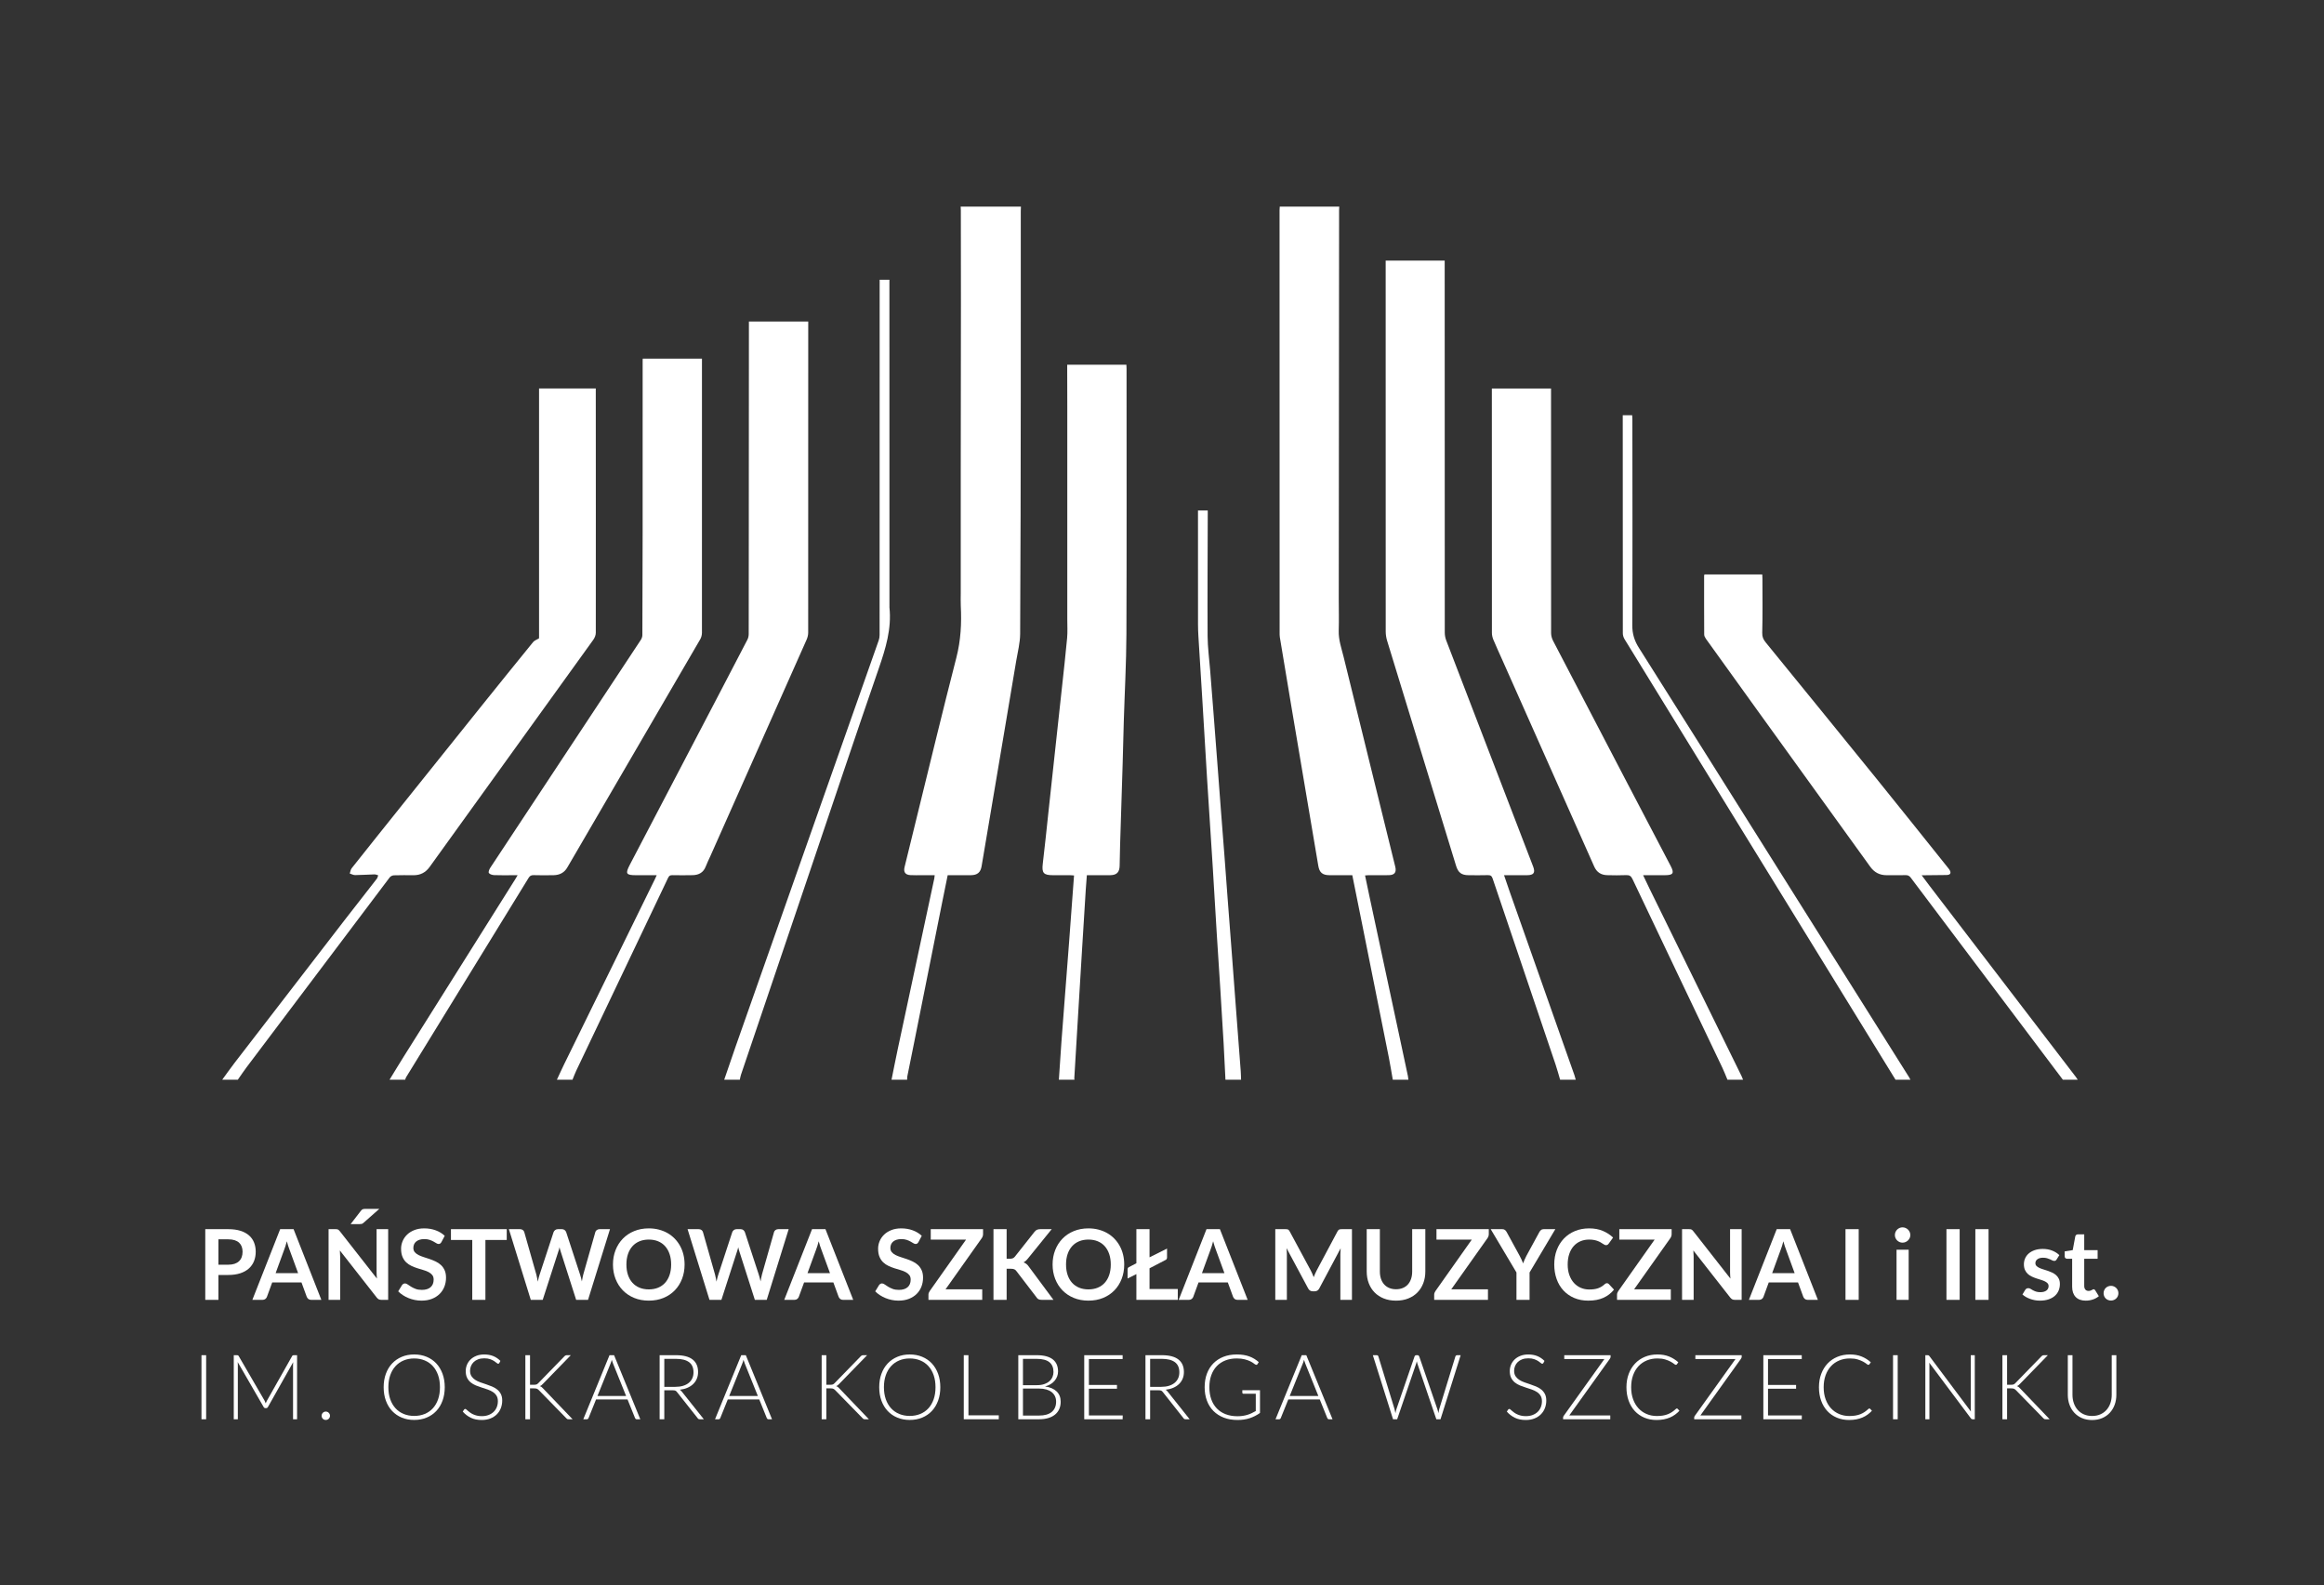 <?xml version="1.0" encoding="UTF-8" standalone="no"?><!DOCTYPE svg PUBLIC "-//W3C//DTD SVG 1.1//EN" "http://www.w3.org/Graphics/SVG/1.1/DTD/svg11.dtd"><svg width="100%" height="100%" viewBox="0 0 2551 1740" version="1.1" xmlns="http://www.w3.org/2000/svg" xmlns:xlink="http://www.w3.org/1999/xlink" xml:space="preserve" xmlns:serif="http://www.serif.com/" style="fill-rule:evenodd;clip-rule:evenodd;stroke-linejoin:round;stroke-miterlimit:2;"><rect x="0" y="0" width="2551" height="1740" fill="#333333" stroke="none"/><rect id="BIALE" x="0.322" y="0" width="2550" height="1740" style="fill:none;"/><g id="Warstwa-1" serif:id="Warstwa 1"><g><path d="M1120.66,226.795c-0.061,1.632 -0.163,3.255 -0.163,4.888c-0.01,67.746 0.051,135.502 -0.02,203.248c-0.102,86.92 -0.163,173.85 -0.674,260.77c-0.051,9.928 -2.694,19.857 -4.337,29.766c-4.469,26.918 -9.051,53.827 -13.581,80.746c-6.143,36.409 -12.286,72.828 -18.429,109.247c-1.98,11.775 -4.021,23.551 -5.97,35.337c-1.102,6.694 -4.571,9.776 -11.653,9.847c-8.419,0.092 -16.837,0.031 -25.572,0.031c-2.071,10.173 -4.112,20.102 -6.102,30.051c-10.194,50.97 -20.378,101.941 -30.572,152.911c-2.531,12.643 -5.133,25.276 -7.653,37.919c-0.235,1.173 -0.123,2.418 -0.174,3.622l-17.143,0c2.296,-11.296 4.48,-22.612 6.888,-33.878c13.327,-62.368 26.715,-124.736 40.062,-187.095c0.224,-1.02 0.265,-2.071 0.439,-3.53l-13.735,-0c-4.347,-0.011 -8.715,0.153 -13.051,-0.102c-5.541,-0.337 -7.623,-3.398 -6.296,-8.796c4.03,-16.47 8.071,-32.95 12.122,-49.42c14.837,-60.195 29.297,-120.492 44.756,-180.533c4.868,-18.899 5.837,-37.675 4.837,-56.848c-0.235,-4.613 -0.041,-9.245 -0.041,-13.868c0,-44.48 -0.031,-88.95 0,-133.431c0.051,-62.96 0.163,-125.93 0.204,-188.891c0.021,-32.643 -0.061,-65.287 -0.102,-97.92c0,-1.357 -0.102,-2.714 -0.163,-4.071l66.123,-0Z" style="fill:#fff;fill-rule:nonzero;"/><path d="M1528.84,1185.18c-1.439,-8.133 -2.725,-16.297 -4.337,-24.389c-9.653,-48.449 -19.378,-96.889 -29.092,-145.318c-3.623,-18.093 -7.266,-36.175 -11.021,-54.797l-3.969,-0c-7.072,-0 -14.144,0.04 -21.225,-0.021c-7.562,-0.061 -10.888,-2.949 -12.123,-10.245c-9.704,-57.429 -19.429,-114.859 -29.113,-172.299c-4.428,-26.235 -8.786,-52.48 -13.122,-78.736c-0.286,-1.734 -0.225,-3.53 -0.225,-5.296c-0.041,-154.4 -0.061,-308.811 -0.082,-463.222c0,-1.357 0.143,-2.704 0.225,-4.061l65.307,-0c-0.061,1.214 -0.163,2.439 -0.163,3.653c-0.123,142.257 -0.245,284.515 -0.367,426.773c-0,11.704 0.336,23.408 -0.041,35.092c-0.317,10.153 3.102,19.47 5.439,29.021c18.806,76.705 37.735,153.37 56.623,230.055c1.49,6.041 -0.684,9.092 -6.99,9.235c-7.612,0.163 -15.235,0.04 -22.847,0.061c-0.929,-0 -1.868,0.133 -3.327,0.255c1.561,7.469 3.061,14.735 4.613,21.98c10.734,50.154 21.49,100.308 32.235,150.462c3.418,15.929 6.816,31.847 10.204,47.786c0.276,1.317 0.367,2.674 0.541,4.011l-17.143,-0Z" style="fill:#fff;fill-rule:nonzero;"/><path d="M1712.51,1185.18c-1.653,-5.562 -3.132,-11.184 -4.99,-16.674c-23,-68.001 -46.092,-135.972 -69.021,-203.994c-1.021,-3.04 -2.296,-4 -5.378,-3.908c-7.071,0.215 -14.143,0.112 -21.214,0.051c-7.705,-0.051 -11.337,-2.877 -13.603,-10.275c-25.265,-82.4 -50.541,-164.789 -75.736,-247.199c-0.969,-3.193 -1.49,-6.642 -1.5,-9.979c-0.061,-133.727 -0.051,-267.454 -0.051,-401.191l0,-5.959l64.787,-0l0,5.408c0.01,134.278 0,268.546 0.082,402.823c-0,2.888 0.551,5.939 1.581,8.643c31.746,82.736 63.573,165.442 95.39,248.158c2.632,6.837 0.765,9.551 -6.694,9.581c-8.153,0.031 -16.307,0.011 -25.215,0.011c2.143,6.275 4.082,12.112 6.133,17.908c19.255,54.634 38.531,109.267 57.807,163.901c4.429,12.541 8.888,25.082 13.306,37.633c0.582,1.653 0.98,3.368 1.459,5.062l-17.143,-0Z" style="fill:#fff;fill-rule:nonzero;"/><path d="M611.267,1185.18c2.704,-5.766 5.316,-11.582 8.123,-17.297c33.214,-67.766 66.45,-135.512 99.675,-203.268c0.53,-1.072 0.99,-2.174 1.785,-3.929l-22.316,-0c-11.531,-0 -12.388,-1.572 -7.051,-11.755c31.551,-60.246 63.042,-120.513 94.542,-180.779c11.5,-22.021 23.031,-44.031 34.429,-66.103c0.939,-1.817 1.368,-4.113 1.378,-6.184c0.092,-27.613 0.061,-55.236 0.071,-82.848c0.051,-85.155 0.102,-170.309 0.153,-255.474l0,-4.623l65.124,0l-0,4.47c0.01,112.359 0.03,224.728 -0.051,337.097c-0,2.592 -0.725,5.368 -1.786,7.766c-35.072,79.001 -70.215,157.962 -105.359,236.933c-1.765,3.969 -3.765,7.847 -5.306,11.898c-2.521,6.643 -7.602,9.357 -14.215,9.541c-7.479,0.204 -14.969,0.112 -22.449,0.01c-2.276,-0.041 -3.531,0.541 -4.612,2.816c-33.562,70.593 -67.226,141.146 -100.839,211.708c-1.551,3.265 -2.775,6.674 -4.153,10.021l-17.143,-0Z" style="fill:#fff;fill-rule:nonzero;"/><path d="M427.589,1185.18c5.092,-8.317 10.113,-16.695 15.307,-24.96c40.949,-65.175 81.94,-130.339 122.91,-195.503c0.633,-1.021 1.224,-2.062 2.378,-4.031l-5.256,-0c-6.796,-0 -13.602,0.173 -20.398,-0.102c-2.082,-0.082 -4.898,-0.878 -5.908,-2.347c-0.745,-1.082 0.469,-4.102 1.571,-5.755c31.603,-47.96 63.307,-95.859 94.981,-143.768c23.45,-35.45 46.899,-70.899 70.277,-106.39c0.97,-1.479 1.653,-3.479 1.663,-5.234c0.164,-37.95 0.266,-75.9 0.296,-113.849c0.031,-62.43 0,-124.86 0.011,-187.299c-0,-0.654 0.061,-1.317 0.102,-2.286l65.001,-0l-0,4.602c0.02,98.757 0.061,197.524 -0.01,296.28c-0,2.429 -0.705,5.143 -1.919,7.235c-45.439,78.165 -90.981,156.268 -136.512,234.382c-3.072,5.275 -6.235,10.51 -9.235,15.827c-3.337,5.939 -8.582,8.541 -15.123,8.673c-7.347,0.153 -14.694,0.174 -22.031,-0.041c-2.684,-0.071 -4.153,0.858 -5.51,3.072c-33.582,54.736 -67.226,109.441 -100.849,164.135c-11.163,18.164 -22.347,36.307 -33.49,54.481c-0.531,0.857 -0.745,1.908 -1.113,2.878l-17.143,-0Z" style="fill:#fff;fill-rule:nonzero;"/><path d="M1162.3,1185.18c0.918,-13.695 1.775,-27.399 2.775,-41.083c1.184,-16.265 2.49,-32.521 3.735,-48.786c1.561,-20.184 3.133,-40.368 4.663,-60.552c1.194,-15.848 2.347,-31.705 3.521,-47.562c0.643,-8.643 1.286,-17.286 1.959,-26.256c-1.622,-0.112 -2.796,-0.255 -3.969,-0.255c-6.398,-0.031 -12.786,-0.01 -19.184,-0.021c-10.429,0 -12.378,-2.53 -11.154,-12.683c2.276,-18.868 4.174,-37.787 6.215,-56.685c2.316,-21.337 4.612,-42.674 6.929,-64.011c2.571,-23.766 5.173,-47.532 7.745,-71.298c1.989,-18.51 4.122,-37 5.816,-55.531c0.622,-6.878 0.194,-13.847 0.194,-20.776c0.01,-77.675 0.01,-155.35 -0,-233.014c-0,-13.878 -0.061,-27.745 -0.092,-41.623c-0.01,-1.48 0,-2.96 0,-4.725l64.96,0c0.062,1.388 0.184,2.817 0.184,4.255c0,97.124 0.235,194.249 -0.153,291.362c-0.123,31.94 -1.908,63.859 -2.878,95.788c-0.469,15.633 -0.775,31.266 -1.255,46.888c-0.898,29.756 -1.888,59.501 -2.806,89.247c-0.235,7.48 -0.347,14.959 -0.49,22.439c-0.132,7.02 -3.173,10.235 -10.194,10.337c-8.418,0.133 -16.847,0.03 -25.796,0.03c-0.408,5.378 -0.857,10.592 -1.194,15.807c-1.408,22.368 -2.796,44.746 -4.163,67.123c-1.521,24.817 -3.011,49.634 -4.5,74.461c-1.317,21.837 -2.633,43.684 -3.929,65.532c-0.031,0.52 0.133,1.061 0.204,1.592l-17.143,-0Z" style="fill:#fff;fill-rule:nonzero;"/><path d="M1896.19,1185.18c-1.827,-4.327 -3.48,-8.746 -5.5,-12.98c-32.929,-69.104 -65.93,-138.166 -98.747,-207.32c-1.632,-3.429 -3.439,-4.429 -7.01,-4.286c-6.919,0.276 -13.868,0.235 -20.807,0.031c-6.612,-0.204 -11.367,-3.062 -14.234,-9.531c-33.44,-75.42 -67.032,-150.778 -100.584,-226.147c-3.367,-7.561 -6.847,-15.082 -10.041,-22.704c-0.959,-2.306 -1.612,-4.939 -1.622,-7.419c-0.082,-88.012 -0.062,-176.023 -0.062,-264.035l0,-4.337l64.961,0l-0,5.174c-0.01,87.736 -0.031,175.482 0.061,263.219c0.01,2.826 0.816,5.918 2.122,8.428c26.225,50.471 52.563,100.869 78.89,151.268c16.724,31.991 33.459,63.971 50.225,95.93c4.173,7.97 2.837,10.194 -6.337,10.194c-7.725,0.011 -15.459,0.011 -23.898,0.011c2.49,5.214 4.694,9.949 6.99,14.633c33.674,68.593 67.358,137.175 101.032,205.768c0.653,1.327 1.143,2.735 1.704,4.103l-17.143,-0Z" style="fill:#fff;fill-rule:nonzero;"/><path d="M243.913,1185.18c4.551,-6.225 8.979,-12.552 13.684,-18.654c40.123,-52.133 80.266,-104.236 120.451,-156.309c11.796,-15.275 23.765,-30.398 35.582,-45.654c0.806,-1.03 1.031,-2.51 1.52,-3.785c-1.377,-0.357 -2.765,-1.041 -4.132,-1c-7.062,0.183 -14.123,0.714 -21.184,0.775c-1.96,0.021 -3.929,-1.112 -5.898,-1.724c0.663,-1.929 0.867,-4.235 2.061,-5.745c18.235,-23.021 36.592,-45.94 54.95,-68.869c29.296,-36.582 58.582,-73.185 87.93,-109.736c18.714,-23.307 37.49,-46.573 56.368,-69.746c1.378,-1.694 3.847,-2.49 6.47,-4.113l-0,-274.239l62.266,-0l-0,4.622c0.051,87.869 0.122,175.748 0.02,263.627c0,2.582 -1.224,5.531 -2.765,7.674c-59.807,83.124 -119.727,166.176 -179.585,249.259c-4.398,6.113 -10.173,9.164 -17.663,9.133c-7.204,-0.031 -14.419,-0.143 -21.623,0.102c-1.582,0.051 -3.653,1.051 -4.602,2.296c-52.481,69.481 -104.869,139.033 -157.227,208.595c-3.307,4.388 -6.327,8.99 -9.48,13.491l-17.143,-0Z" style="fill:#fff;fill-rule:nonzero;"/><path d="M2264.36,1185.18c-30.399,-40.358 -60.787,-80.726 -91.186,-121.084c-25.255,-33.521 -50.531,-67.022 -75.705,-100.604c-1.572,-2.092 -3.133,-2.949 -5.725,-2.878c-6.939,0.174 -13.877,0.051 -20.816,0.062c-7.603,-0 -13.48,-3.011 -18.001,-9.286c-41.184,-57.175 -82.481,-114.288 -123.716,-171.422c-18.919,-26.204 -37.797,-52.439 -56.623,-78.705c-0.98,-1.357 -1.919,-3.143 -1.929,-4.735c-0.133,-21.49 -0.092,-42.98 -0.082,-64.47c0,-0.398 0.164,-0.796 0.317,-1.5l63.49,-0c0.062,1.296 0.194,2.724 0.194,4.143c0.011,20 0.317,40 -0.214,59.991c-0.122,4.551 1.316,7.398 3.868,10.53c40.592,49.848 81.205,99.665 121.655,149.625c26.255,32.44 52.245,65.083 78.348,97.645c0.51,0.633 1.061,1.245 1.5,1.928c2.408,3.786 1.357,5.96 -3.102,6.052c-7.613,0.173 -15.225,0.173 -22.847,0.244c-1.154,0.011 -2.317,0 -4.45,0c3.113,4.164 5.633,7.613 8.235,11.001c53.685,70.144 107.38,140.288 161.064,210.432c0.735,0.969 1.368,2.02 2.051,3.031l-16.326,-0Z" style="fill:#fff;fill-rule:nonzero;"/><path d="M794.944,1185.18c4.234,-12.317 8.387,-24.664 12.704,-36.95c23.051,-65.522 46.123,-131.033 69.215,-196.544c29.225,-82.92 58.481,-165.84 87.675,-248.77c0.664,-1.877 0.98,-3.959 0.98,-5.949c0.051,-128.41 0.051,-256.821 0.061,-385.231l0,-4.653l10.715,-0l-0,3.755c0.01,117.931 0.02,235.871 0.04,353.802c0,0.684 -0.081,1.367 -0.01,2.041c2.5,23.48 -4.153,45.164 -11.724,67.052c-25.46,73.583 -50.134,147.452 -75.114,221.198c-25.388,74.93 -50.776,149.859 -76.144,224.789c-0.592,1.766 -0.847,3.643 -1.255,5.46l-17.143,-0Z" style="fill:#fff;fill-rule:nonzero;"/><path d="M2080.68,1185.18c-29.245,-47.532 -58.491,-95.063 -87.736,-142.595c-42.47,-69.021 -84.941,-138.033 -127.411,-207.044c-27.459,-44.634 -54.929,-89.267 -82.307,-133.951c-1.133,-1.847 -1.888,-4.256 -1.888,-6.409c-0.102,-78.501 -0.082,-157.002 -0.082,-235.504l0,-3.867l10.348,-0c0.071,1.388 0.214,2.816 0.214,4.245c0.051,75.368 0.265,150.747 -0.102,226.116c-0.041,9.47 2.286,17.051 7.275,24.929c46.695,73.746 93.073,147.696 139.544,221.596c52.388,83.317 104.787,166.635 157.166,249.963c0.5,0.806 0.877,1.684 1.306,2.521l-16.327,-0Z" style="fill:#fff;fill-rule:nonzero;"/><path d="M1345.16,1185.18c-0.653,-13.154 -1.235,-26.317 -1.99,-39.471c-1.183,-20.622 -2.469,-41.245 -3.765,-61.858c-1.225,-19.531 -2.572,-39.051 -3.776,-58.582c-1.52,-24.552 -2.887,-49.103 -4.428,-73.655c-2.041,-32.541 -4.235,-65.082 -6.266,-97.634c-1.796,-28.756 -3.439,-57.532 -5.184,-86.297c-1.408,-23.062 -2.887,-46.134 -4.285,-69.206c-0.266,-4.336 -0.419,-8.684 -0.429,-13.031c-0.03,-40.133 -0.03,-80.266 -0.03,-120.4l-0,-4.724l10.724,-0l0,4.52c-0.102,44.491 -0.408,88.981 -0.163,133.462c0.071,12.306 1.775,24.592 2.745,36.888c1.255,15.99 2.541,31.97 3.775,47.96c1.531,19.643 3.031,39.287 4.521,58.94c1.224,16.123 2.418,32.245 3.653,48.368c1.255,16.245 2.551,32.491 3.786,48.746c1.214,15.98 2.357,31.97 3.571,47.96c1.511,20.051 3.072,40.103 4.592,60.154c1.47,19.378 2.919,38.756 4.378,58.144c1.796,23.582 3.602,47.174 5.378,70.766c0.214,2.97 0.224,5.97 0.336,8.95l-17.143,-0Z" style="fill:#fff;fill-rule:nonzero;"/></g><g><path d="M250.545,1388.21c2.647,-0 4.955,-0.331 6.923,-0.993c1.967,-0.662 3.604,-1.61 4.91,-2.844c1.306,-1.234 2.281,-2.737 2.925,-4.508c0.644,-1.771 0.966,-3.748 0.966,-5.93c-0,-2.075 -0.322,-3.954 -0.966,-5.635c-0.644,-1.682 -1.61,-3.113 -2.898,-4.293c-1.288,-1.181 -2.916,-2.084 -4.884,-2.71c-1.968,-0.627 -4.293,-0.94 -6.976,-0.94l-10.787,0l-0,27.853l10.787,-0Zm-0,-39.015c5.187,-0 9.677,0.608 13.47,1.824c3.792,1.217 6.923,2.916 9.391,5.099c2.469,2.182 4.303,4.794 5.501,7.835c1.199,3.041 1.798,6.368 1.798,9.982c-0,3.756 -0.626,7.2 -1.878,10.331c-1.253,3.13 -3.131,5.822 -5.635,8.076c-2.505,2.254 -5.644,4.007 -9.419,5.259c-3.774,1.253 -8.184,1.879 -13.228,1.879l-10.787,-0l-0,27.316l-14.436,-0l-0,-77.601l25.223,-0Z" style="fill:#fff;fill-rule:nonzero;"/><path d="M327.233,1397.49l-9.445,-25.813c-0.465,-1.145 -0.948,-2.505 -1.449,-4.079c-0.501,-1.574 -1.002,-3.273 -1.503,-5.098c-0.465,1.825 -0.948,3.533 -1.449,5.125c-0.5,1.592 -0.983,2.979 -1.449,4.159l-9.391,25.706l24.686,0Zm25.492,29.302l-11.163,-0c-1.252,-0 -2.272,-0.313 -3.059,-0.939c-0.787,-0.627 -1.377,-1.405 -1.771,-2.335l-5.796,-15.831l-32.146,-0l-5.796,15.831c-0.286,0.823 -0.84,1.574 -1.663,2.254c-0.823,0.68 -1.843,1.02 -3.059,1.02l-11.27,-0l30.536,-77.601l14.704,-0l30.483,77.601Z" style="fill:#fff;fill-rule:nonzero;"/><path d="M426.086,1349.19l-0,77.601l-7.406,-0c-1.145,-0 -2.102,-0.188 -2.871,-0.564c-0.769,-0.375 -1.512,-1.01 -2.227,-1.905l-40.518,-51.734c0.215,2.361 0.322,4.544 0.322,6.547l-0,47.656l-12.719,-0l0,-77.601l7.567,-0c0.608,-0 1.136,0.027 1.583,0.08c0.447,0.054 0.841,0.161 1.181,0.322c0.34,0.161 0.671,0.394 0.993,0.698c0.322,0.304 0.679,0.707 1.073,1.207l40.679,51.949c-0.108,-1.252 -0.197,-2.486 -0.269,-3.703c-0.071,-1.216 -0.107,-2.343 -0.107,-3.381l-0,-47.172l12.719,-0Zm-9.714,-22.271l-17.387,15.348c-0.716,0.644 -1.396,1.037 -2.04,1.181c-0.644,0.143 -1.467,0.214 -2.468,0.214l-9.607,0l11.217,-14.543c0.357,-0.501 0.715,-0.904 1.073,-1.208c0.358,-0.304 0.751,-0.527 1.181,-0.67c0.429,-0.144 0.903,-0.233 1.422,-0.269c0.518,-0.036 1.136,-0.053 1.851,-0.053l14.758,-0Z" style="fill:#fff;fill-rule:nonzero;"/><path d="M484.582,1363.31c-0.43,0.751 -0.886,1.297 -1.369,1.637c-0.483,0.34 -1.082,0.51 -1.798,0.51c-0.751,-0 -1.565,-0.278 -2.441,-0.832c-0.877,-0.555 -1.923,-1.172 -3.14,-1.852c-1.216,-0.679 -2.638,-1.297 -4.266,-1.851c-1.628,-0.555 -3.551,-0.832 -5.769,-0.832c-2.004,0 -3.757,0.242 -5.26,0.725c-1.502,0.483 -2.763,1.153 -3.783,2.012c-1.02,0.859 -1.78,1.887 -2.281,3.086c-0.501,1.198 -0.751,2.513 -0.751,3.944c-0,1.825 0.51,3.345 1.529,4.562c1.02,1.216 2.37,2.254 4.052,3.112c1.682,0.859 3.596,1.628 5.742,2.308c2.147,0.68 4.347,1.404 6.601,2.174c2.254,0.769 4.454,1.663 6.601,2.683c2.147,1.019 4.061,2.307 5.742,3.864c1.682,1.556 3.032,3.461 4.052,5.715c1.02,2.254 1.53,4.991 1.53,8.211c-0,3.506 -0.6,6.789 -1.798,9.848c-1.199,3.059 -2.952,5.724 -5.26,7.996c-2.307,2.272 -5.125,4.061 -8.452,5.367c-3.327,1.305 -7.137,1.958 -11.431,1.958c-2.468,0 -4.901,-0.241 -7.298,-0.724c-2.397,-0.483 -4.696,-1.172 -6.896,-2.066c-2.201,-0.895 -4.267,-1.968 -6.199,-3.22c-1.932,-1.252 -3.649,-2.648 -5.152,-4.186l4.24,-6.923c0.358,-0.501 0.823,-0.921 1.395,-1.261c0.573,-0.34 1.181,-0.51 1.825,-0.51c0.894,-0 1.86,0.367 2.898,1.1c1.037,0.734 2.272,1.548 3.703,2.442c1.431,0.894 3.103,1.708 5.018,2.442c1.914,0.733 4.212,1.1 6.896,1.1c4.114,-0 7.298,-0.975 9.552,-2.925c2.254,-1.95 3.381,-4.749 3.381,-8.399c0,-2.039 -0.51,-3.703 -1.529,-4.991c-1.02,-1.288 -2.371,-2.37 -4.052,-3.246c-1.682,-0.877 -3.596,-1.619 -5.742,-2.227c-2.147,-0.609 -4.329,-1.271 -6.548,-1.986c-2.218,-0.716 -4.4,-1.574 -6.547,-2.576c-2.147,-1.002 -4.061,-2.308 -5.742,-3.918c-1.682,-1.61 -3.032,-3.622 -4.052,-6.037c-1.02,-2.415 -1.529,-5.394 -1.529,-8.935c-0,-2.827 0.563,-5.582 1.69,-8.265c1.127,-2.683 2.764,-5.062 4.91,-7.138c2.147,-2.075 4.795,-3.738 7.943,-4.99c3.148,-1.253 6.762,-1.879 10.841,-1.879c4.579,0 8.801,0.716 12.665,2.147c3.864,1.431 7.155,3.434 9.874,6.01l-3.595,6.816Z" style="fill:#fff;fill-rule:nonzero;"/><path d="M556.226,1361.05l-23.399,0l0,65.741l-14.436,-0l0,-65.741l-23.398,0l-0,-11.86l61.233,-0l-0,11.86Z" style="fill:#fff;fill-rule:nonzero;"/><path d="M669.568,1349.19l-24.096,77.601l-13.041,-0l-16.958,-53.022c-0.465,-1.288 -0.895,-2.862 -1.288,-4.723c-0.215,0.895 -0.43,1.735 -0.644,2.523c-0.215,0.787 -0.447,1.52 -0.698,2.2l-17.119,53.022l-13.095,-0l-24.042,-77.601l12.075,-0c1.252,-0 2.298,0.295 3.139,0.885c0.841,0.591 1.404,1.387 1.691,2.388l13.201,46.421c0.287,1.145 0.564,2.389 0.832,3.73c0.269,1.342 0.546,2.746 0.832,4.213c0.286,-1.503 0.599,-2.916 0.939,-4.24c0.34,-1.323 0.707,-2.558 1.1,-3.703l15.242,-46.421c0.286,-0.822 0.849,-1.574 1.69,-2.253c0.841,-0.68 1.869,-1.02 3.086,-1.02l4.239,-0c1.253,-0 2.272,0.304 3.059,0.912c0.787,0.608 1.378,1.395 1.771,2.361l15.188,46.421c0.751,2.219 1.431,4.777 2.039,7.675c0.465,-2.827 0.984,-5.385 1.556,-7.675l13.202,-46.421c0.215,-0.894 0.76,-1.663 1.637,-2.307c0.877,-0.644 1.923,-0.966 3.139,-0.966l11.324,-0Z" style="fill:#fff;fill-rule:nonzero;"/><path d="M751.462,1387.99c0,5.689 -0.939,10.957 -2.817,15.805c-1.879,4.848 -4.535,9.043 -7.97,12.585c-3.434,3.541 -7.567,6.305 -12.397,8.291c-4.83,1.986 -10.196,2.978 -16.099,2.978c-5.868,0 -11.217,-0.992 -16.046,-2.978c-4.83,-1.986 -8.972,-4.75 -12.424,-8.291c-3.453,-3.542 -6.127,-7.737 -8.023,-12.585c-1.896,-4.848 -2.844,-10.116 -2.844,-15.805c-0,-5.688 0.948,-10.956 2.844,-15.804c1.896,-4.848 4.57,-9.043 8.023,-12.585c3.452,-3.542 7.594,-6.306 12.424,-8.291c4.829,-1.986 10.178,-2.979 16.046,-2.979c3.935,0 7.638,0.456 11.108,1.369c3.471,0.912 6.655,2.2 9.553,3.864c2.898,1.663 5.501,3.685 7.808,6.064c2.308,2.379 4.267,5.036 5.877,7.969c1.61,2.934 2.835,6.118 3.676,9.553c0.841,3.434 1.261,7.048 1.261,10.84Zm-14.758,0c-0,-4.257 -0.572,-8.076 -1.717,-11.457c-1.145,-3.381 -2.773,-6.252 -4.884,-8.614c-2.111,-2.361 -4.678,-4.168 -7.701,-5.42c-3.023,-1.252 -6.431,-1.878 -10.223,-1.878c-3.793,-0 -7.201,0.626 -10.224,1.878c-3.023,1.252 -5.599,3.059 -7.728,5.42c-2.128,2.362 -3.765,5.233 -4.91,8.614c-1.145,3.381 -1.717,7.2 -1.717,11.457c-0,4.258 0.572,8.077 1.717,11.458c1.145,3.381 2.782,6.243 4.91,8.586c2.129,2.344 4.705,4.142 7.728,5.394c3.023,1.252 6.431,1.878 10.224,1.878c3.792,0 7.2,-0.626 10.223,-1.878c3.023,-1.252 5.59,-3.05 7.701,-5.394c2.111,-2.343 3.739,-5.205 4.884,-8.586c1.145,-3.381 1.717,-7.2 1.717,-11.458Z" style="fill:#fff;fill-rule:nonzero;"/><path d="M865.717,1349.19l-24.096,77.601l-13.041,-0l-16.958,-53.022c-0.466,-1.288 -0.895,-2.862 -1.288,-4.723c-0.215,0.895 -0.43,1.735 -0.644,2.523c-0.215,0.787 -0.448,1.52 -0.698,2.2l-17.119,53.022l-13.095,-0l-24.042,-77.601l12.075,-0c1.252,-0 2.298,0.295 3.139,0.885c0.841,0.591 1.404,1.387 1.69,2.388l13.202,46.421c0.286,1.145 0.564,2.389 0.832,3.73c0.268,1.342 0.546,2.746 0.832,4.213c0.286,-1.503 0.599,-2.916 0.939,-4.24c0.34,-1.323 0.707,-2.558 1.1,-3.703l15.241,-46.421c0.287,-0.822 0.85,-1.574 1.691,-2.253c0.841,-0.68 1.869,-1.02 3.086,-1.02l4.239,-0c1.252,-0 2.272,0.304 3.059,0.912c0.787,0.608 1.378,1.395 1.771,2.361l15.188,46.421c0.751,2.219 1.431,4.777 2.039,7.675c0.465,-2.827 0.984,-5.385 1.556,-7.675l13.202,-46.421c0.215,-0.894 0.76,-1.663 1.637,-2.307c0.876,-0.644 1.923,-0.966 3.139,-0.966l11.324,-0Z" style="fill:#fff;fill-rule:nonzero;"/><path d="M911.064,1397.49l-9.445,-25.813c-0.465,-1.145 -0.948,-2.505 -1.449,-4.079c-0.501,-1.574 -1.001,-3.273 -1.502,-5.098c-0.465,1.825 -0.948,3.533 -1.449,5.125c-0.501,1.592 -0.984,2.979 -1.449,4.159l-9.392,25.706l24.686,0Zm25.492,29.302l-11.163,-0c-1.252,-0 -2.272,-0.313 -3.059,-0.939c-0.787,-0.627 -1.377,-1.405 -1.771,-2.335l-5.796,-15.831l-32.145,-0l-5.796,15.831c-0.287,0.823 -0.841,1.574 -1.664,2.254c-0.823,0.68 -1.843,1.02 -3.059,1.02l-11.27,-0l30.536,-77.601l14.705,-0l30.482,77.601Z" style="fill:#fff;fill-rule:nonzero;"/><path d="M1008.2,1363.31c-0.43,0.751 -0.886,1.297 -1.369,1.637c-0.483,0.34 -1.082,0.51 -1.798,0.51c-0.751,-0 -1.565,-0.278 -2.441,-0.832c-0.877,-0.555 -1.923,-1.172 -3.14,-1.852c-1.216,-0.679 -2.638,-1.297 -4.266,-1.851c-1.628,-0.555 -3.551,-0.832 -5.769,-0.832c-2.004,0 -3.757,0.242 -5.26,0.725c-1.502,0.483 -2.763,1.153 -3.783,2.012c-1.02,0.859 -1.78,1.887 -2.281,3.086c-0.501,1.198 -0.751,2.513 -0.751,3.944c-0,1.825 0.51,3.345 1.529,4.562c1.02,1.216 2.371,2.254 4.052,3.112c1.682,0.859 3.596,1.628 5.742,2.308c2.147,0.68 4.347,1.404 6.601,2.174c2.254,0.769 4.455,1.663 6.601,2.683c2.147,1.019 4.061,2.307 5.742,3.864c1.682,1.556 3.033,3.461 4.052,5.715c1.02,2.254 1.53,4.991 1.53,8.211c-0,3.506 -0.6,6.789 -1.798,9.848c-1.199,3.059 -2.952,5.724 -5.259,7.996c-2.308,2.272 -5.126,4.061 -8.453,5.367c-3.327,1.305 -7.137,1.958 -11.431,1.958c-2.468,0 -4.901,-0.241 -7.298,-0.724c-2.397,-0.483 -4.696,-1.172 -6.896,-2.066c-2.201,-0.895 -4.267,-1.968 -6.199,-3.22c-1.932,-1.252 -3.649,-2.648 -5.152,-4.186l4.24,-6.923c0.358,-0.501 0.823,-0.921 1.395,-1.261c0.573,-0.34 1.181,-0.51 1.825,-0.51c0.894,-0 1.86,0.367 2.898,1.1c1.037,0.734 2.272,1.548 3.703,2.442c1.431,0.894 3.104,1.708 5.018,2.442c1.914,0.733 4.212,1.1 6.896,1.1c4.114,-0 7.298,-0.975 9.552,-2.925c2.254,-1.95 3.381,-4.749 3.381,-8.399c0,-2.039 -0.51,-3.703 -1.529,-4.991c-1.02,-1.288 -2.371,-2.37 -4.052,-3.246c-1.682,-0.877 -3.596,-1.619 -5.742,-2.227c-2.147,-0.609 -4.329,-1.271 -6.548,-1.986c-2.218,-0.716 -4.4,-1.574 -6.547,-2.576c-2.146,-1.002 -4.061,-2.308 -5.742,-3.918c-1.682,-1.61 -3.032,-3.622 -4.052,-6.037c-1.019,-2.415 -1.529,-5.394 -1.529,-8.935c-0,-2.827 0.563,-5.582 1.69,-8.265c1.127,-2.683 2.764,-5.062 4.911,-7.138c2.146,-2.075 4.794,-3.738 7.942,-4.99c3.149,-1.253 6.762,-1.879 10.841,-1.879c4.579,0 8.801,0.716 12.665,2.147c3.864,1.431 7.155,3.434 9.874,6.01l-3.595,6.816Z" style="fill:#fff;fill-rule:nonzero;"/><path d="M1079.09,1354.51c0,1.646 -0.465,3.148 -1.395,4.508l-39.82,56.242l40.303,-0l0,11.538l-59.032,-0l-0,-5.689c-0,-0.715 0.125,-1.404 0.375,-2.066c0.251,-0.662 0.573,-1.279 0.966,-1.851l39.928,-56.511l-38.747,0l-0,-11.484l57.422,-0l0,5.313Z" style="fill:#fff;fill-rule:nonzero;"/><path d="M1104.96,1381.71l3.381,0c1.36,0 2.487,-0.187 3.381,-0.563c0.895,-0.376 1.664,-0.975 2.308,-1.798l21.413,-27.101c0.894,-1.145 1.833,-1.941 2.817,-2.388c0.984,-0.448 2.227,-0.671 3.73,-0.671l12.45,-0l-26.135,32.253c-1.538,1.968 -3.131,3.363 -4.776,4.186c1.18,0.429 2.245,1.029 3.193,1.798c0.948,0.769 1.851,1.78 2.71,3.032l26.94,36.332l-12.719,-0c-1.717,-0 -2.996,-0.242 -3.837,-0.725c-0.84,-0.483 -1.547,-1.189 -2.119,-2.12l-21.95,-28.657c-0.68,-0.966 -1.467,-1.646 -2.361,-2.039c-0.895,-0.394 -2.183,-0.591 -3.864,-0.591l-4.562,0l0,34.132l-14.436,-0l0,-77.601l14.436,-0l0,32.521Z" style="fill:#fff;fill-rule:nonzero;"/><path d="M1234.03,1387.99c-0,5.689 -0.939,10.957 -2.818,15.805c-1.878,4.848 -4.534,9.043 -7.969,12.585c-3.435,3.541 -7.567,6.305 -12.397,8.291c-4.83,1.986 -10.196,2.978 -16.1,2.978c-5.867,0 -11.216,-0.992 -16.046,-2.978c-4.83,-1.986 -8.971,-4.75 -12.423,-8.291c-3.453,-3.542 -6.127,-7.737 -8.023,-12.585c-1.897,-4.848 -2.845,-10.116 -2.845,-15.805c0,-5.688 0.948,-10.956 2.845,-15.804c1.896,-4.848 4.57,-9.043 8.023,-12.585c3.452,-3.542 7.593,-6.306 12.423,-8.291c4.83,-1.986 10.179,-2.979 16.046,-2.979c3.936,0 7.639,0.456 11.109,1.369c3.471,0.912 6.655,2.2 9.553,3.864c2.898,1.663 5.5,3.685 7.808,6.064c2.308,2.379 4.267,5.036 5.877,7.969c1.61,2.934 2.835,6.118 3.676,9.553c0.84,3.434 1.261,7.048 1.261,10.84Zm-14.758,0c-0,-4.257 -0.573,-8.076 -1.718,-11.457c-1.145,-3.381 -2.772,-6.252 -4.883,-8.614c-2.111,-2.361 -4.678,-4.168 -7.701,-5.42c-3.023,-1.252 -6.431,-1.878 -10.224,-1.878c-3.792,-0 -7.2,0.626 -10.223,1.878c-3.023,1.252 -5.599,3.059 -7.728,5.42c-2.129,2.362 -3.765,5.233 -4.91,8.614c-1.145,3.381 -1.718,7.2 -1.718,11.457c0,4.258 0.573,8.077 1.718,11.458c1.145,3.381 2.781,6.243 4.91,8.586c2.129,2.344 4.705,4.142 7.728,5.394c3.023,1.252 6.431,1.878 10.223,1.878c3.793,0 7.201,-0.626 10.224,-1.878c3.023,-1.252 5.59,-3.05 7.701,-5.394c2.111,-2.343 3.738,-5.205 4.883,-8.586c1.145,-3.381 1.718,-7.2 1.718,-11.458Z" style="fill:#fff;fill-rule:nonzero;"/><path d="M1292.84,1414.88l-0,11.914l-45.455,-0l-0,-28.282l-9.66,4.83l-0,-9.982c-0,-1.217 0.536,-2.075 1.61,-2.576l8.05,-4.186l-0,-37.405l14.436,-0l-0,30.911l19.212,-9.606l0,9.714c0,1.467 -0.608,2.433 -1.825,2.898l-17.387,9.016l-0,22.754l31.019,-0Z" style="fill:#fff;fill-rule:nonzero;"/><path d="M1344.04,1397.49l-9.445,-25.813c-0.465,-1.145 -0.948,-2.505 -1.449,-4.079c-0.501,-1.574 -1.002,-3.273 -1.503,-5.098c-0.465,1.825 -0.948,3.533 -1.449,5.125c-0.501,1.592 -0.984,2.979 -1.449,4.159l-9.391,25.706l24.686,0Zm25.491,29.302l-11.162,-0c-1.253,-0 -2.272,-0.313 -3.059,-0.939c-0.787,-0.627 -1.378,-1.405 -1.771,-2.335l-5.796,-15.831l-32.146,-0l-5.796,15.831c-0.286,0.823 -0.841,1.574 -1.664,2.254c-0.822,0.68 -1.842,1.02 -3.059,1.02l-11.269,-0l30.535,-77.601l14.705,-0l30.482,77.601Z" style="fill:#fff;fill-rule:nonzero;"/><path d="M1484,1349.19l-0,77.601l-12.719,-0l-0,-50.124c-0,-2.004 0.107,-4.168 0.322,-6.494l-23.452,44.06c-1.109,2.111 -2.809,3.166 -5.099,3.166l-2.039,0c-2.29,0 -3.989,-1.055 -5.098,-3.166l-23.72,-44.221c0.107,1.181 0.196,2.344 0.268,3.488c0.071,1.145 0.107,2.201 0.107,3.167l0,50.124l-12.719,-0l0,-77.601l10.895,-0c0.644,-0 1.198,0.018 1.663,0.054c0.465,0.035 0.886,0.125 1.261,0.268c0.376,0.143 0.716,0.376 1.02,0.698c0.304,0.321 0.599,0.751 0.886,1.287l23.237,43.094c0.608,1.145 1.172,2.326 1.69,3.542c0.519,1.217 1.029,2.469 1.53,3.757c0.501,-1.324 1.019,-2.603 1.556,-3.837c0.537,-1.235 1.109,-2.424 1.717,-3.569l22.916,-42.987c0.286,-0.536 0.59,-0.966 0.912,-1.287c0.322,-0.322 0.671,-0.555 1.047,-0.698c0.375,-0.143 0.796,-0.233 1.261,-0.268c0.465,-0.036 1.019,-0.054 1.663,-0.054l10.895,-0Z" style="fill:#fff;fill-rule:nonzero;"/><path d="M1532.41,1415.15c2.791,0 5.286,-0.465 7.487,-1.395c2.2,-0.93 4.051,-2.236 5.554,-3.918c1.503,-1.681 2.656,-3.721 3.461,-6.118c0.805,-2.397 1.208,-5.08 1.208,-8.049l-0,-46.475l14.436,-0l0,46.475c0,4.615 -0.742,8.881 -2.227,12.799c-1.485,3.917 -3.614,7.298 -6.386,10.143c-2.773,2.844 -6.145,5.062 -10.116,6.654c-3.972,1.592 -8.444,2.388 -13.417,2.388c-5.009,0 -9.499,-0.796 -13.47,-2.388c-3.971,-1.592 -7.343,-3.81 -10.116,-6.654c-2.773,-2.845 -4.901,-6.226 -6.386,-10.143c-1.485,-3.918 -2.227,-8.184 -2.227,-12.799l-0,-46.475l14.436,-0l-0,46.421c-0,2.969 0.402,5.653 1.207,8.05c0.805,2.397 1.968,4.445 3.489,6.144c1.52,1.7 3.38,3.015 5.581,3.945c2.2,0.93 4.696,1.395 7.486,1.395Z" style="fill:#fff;fill-rule:nonzero;"/><path d="M1634.21,1354.51c0,1.646 -0.465,3.148 -1.395,4.508l-39.82,56.242l40.303,-0l0,11.538l-59.032,-0l-0,-5.689c-0,-0.715 0.125,-1.404 0.375,-2.066c0.251,-0.662 0.573,-1.279 0.966,-1.851l39.928,-56.511l-38.747,0l-0,-11.484l57.422,-0l0,5.313Z" style="fill:#fff;fill-rule:nonzero;"/><path d="M1678.97,1396.74l-0,30.053l-14.383,-0l0,-30.053l-28.282,-47.548l12.719,-0c1.252,-0 2.245,0.304 2.979,0.912c0.733,0.608 1.35,1.378 1.851,2.308l14.168,25.92c0.823,1.539 1.547,2.988 2.173,4.347c0.626,1.36 1.19,2.719 1.691,4.079c0.465,-1.36 1.002,-2.719 1.61,-4.079c0.608,-1.359 1.306,-2.808 2.093,-4.347l14.114,-25.92c0.393,-0.787 0.984,-1.521 1.771,-2.2c0.787,-0.68 1.789,-1.02 3.005,-1.02l12.773,-0l-28.282,47.548Z" style="fill:#fff;fill-rule:nonzero;"/><path d="M1763.87,1408.5c0.787,-0 1.485,0.304 2.093,0.912l5.689,6.172c-3.149,3.899 -7.022,6.887 -11.619,8.962c-4.597,2.075 -10.116,3.112 -16.556,3.112c-5.76,0 -10.939,-0.983 -15.536,-2.951c-4.598,-1.968 -8.524,-4.705 -11.78,-8.211c-3.256,-3.506 -5.751,-7.692 -7.486,-12.558c-1.735,-4.866 -2.603,-10.179 -2.603,-15.939c-0,-5.831 0.93,-11.171 2.791,-16.019c1.86,-4.848 4.481,-9.025 7.862,-12.531c3.381,-3.506 7.414,-6.234 12.101,-8.184c4.687,-1.95 9.875,-2.925 15.563,-2.925c5.653,0 10.671,0.93 15.054,2.791c4.382,1.86 8.112,4.293 11.189,7.298l-4.83,6.709c-0.286,0.429 -0.653,0.805 -1.1,1.127c-0.447,0.322 -1.064,0.483 -1.852,0.483c-0.536,-0 -1.091,-0.152 -1.663,-0.457c-0.573,-0.304 -1.199,-0.679 -1.878,-1.127c-0.68,-0.447 -1.467,-0.939 -2.362,-1.475c-0.894,-0.537 -1.932,-1.029 -3.112,-1.476c-1.181,-0.447 -2.55,-0.823 -4.106,-1.127c-1.556,-0.304 -3.354,-0.456 -5.393,-0.456c-3.471,-0 -6.646,0.617 -9.526,1.851c-2.88,1.234 -5.358,3.023 -7.433,5.367c-2.075,2.343 -3.685,5.205 -4.83,8.586c-1.144,3.381 -1.717,7.236 -1.717,11.565c0,4.365 0.617,8.247 1.852,11.646c1.234,3.399 2.906,6.261 5.017,8.586c2.111,2.326 4.598,4.106 7.46,5.34c2.862,1.234 5.939,1.852 9.23,1.852c1.968,-0 3.748,-0.108 5.34,-0.322c1.592,-0.215 3.059,-0.555 4.401,-1.02c1.341,-0.465 2.612,-1.064 3.81,-1.798c1.199,-0.733 2.388,-1.637 3.569,-2.71c0.358,-0.322 0.733,-0.581 1.127,-0.778c0.393,-0.197 0.805,-0.295 1.234,-0.295Z" style="fill:#fff;fill-rule:nonzero;"/><path d="M1834.92,1354.51c-0,1.646 -0.465,3.148 -1.396,4.508l-39.82,56.242l40.303,-0l0,11.538l-59.032,-0l-0,-5.689c-0,-0.715 0.125,-1.404 0.376,-2.066c0.25,-0.662 0.572,-1.279 0.966,-1.851l39.927,-56.511l-38.747,0l0,-11.484l57.423,-0l-0,5.313Z" style="fill:#fff;fill-rule:nonzero;"/><path d="M1911.77,1349.19l0,77.601l-7.406,-0c-1.144,-0 -2.101,-0.188 -2.871,-0.564c-0.769,-0.375 -1.511,-1.01 -2.227,-1.905l-40.518,-51.734c0.215,2.361 0.322,4.544 0.322,6.547l0,47.656l-12.718,-0l-0,-77.601l7.567,-0c0.608,-0 1.135,0.027 1.583,0.08c0.447,0.054 0.84,0.161 1.18,0.322c0.34,0.161 0.671,0.394 0.993,0.698c0.322,0.304 0.68,0.707 1.073,1.207l40.679,51.949c-0.107,-1.252 -0.197,-2.486 -0.268,-3.703c-0.072,-1.216 -0.107,-2.343 -0.107,-3.381l-0,-47.172l12.718,-0Z" style="fill:#fff;fill-rule:nonzero;"/><path d="M1969.95,1397.49l-9.445,-25.813c-0.465,-1.145 -0.948,-2.505 -1.449,-4.079c-0.501,-1.574 -1.002,-3.273 -1.503,-5.098c-0.465,1.825 -0.948,3.533 -1.449,5.125c-0.501,1.592 -0.984,2.979 -1.449,4.159l-9.391,25.706l24.686,0Zm25.491,29.302l-11.162,-0c-1.252,-0 -2.272,-0.313 -3.059,-0.939c-0.787,-0.627 -1.377,-1.405 -1.771,-2.335l-5.796,-15.831l-32.146,-0l-5.796,15.831c-0.286,0.823 -0.84,1.574 -1.663,2.254c-0.823,0.68 -1.843,1.02 -3.059,1.02l-11.27,-0l30.536,-77.601l14.704,-0l30.482,77.601Z" style="fill:#fff;fill-rule:nonzero;"/><rect x="2025.76" y="1349.19" width="14.49" height="77.601" style="fill:#fff;fill-rule:nonzero;"/><path d="M2095.1,1371.73l0,55.061l-13.309,-0l-0,-55.061l13.309,-0Zm1.825,-16.047c-0,1.145 -0.233,2.219 -0.698,3.22c-0.465,1.002 -1.082,1.879 -1.851,2.63c-0.77,0.751 -1.673,1.351 -2.711,1.798c-1.037,0.447 -2.146,0.671 -3.327,0.671c-1.145,-0 -2.227,-0.224 -3.247,-0.671c-1.019,-0.447 -1.905,-1.047 -2.656,-1.798c-0.751,-0.751 -1.351,-1.628 -1.798,-2.63c-0.447,-1.001 -0.671,-2.075 -0.671,-3.22c0,-1.18 0.224,-2.289 0.671,-3.327c0.447,-1.037 1.047,-1.932 1.798,-2.683c0.751,-0.751 1.637,-1.351 2.656,-1.798c1.02,-0.447 2.102,-0.671 3.247,-0.671c1.181,0 2.29,0.224 3.327,0.671c1.038,0.447 1.941,1.047 2.711,1.798c0.769,0.751 1.386,1.646 1.851,2.683c0.465,1.038 0.698,2.147 0.698,3.327Z" style="fill:#fff;fill-rule:nonzero;"/><rect x="2136.58" y="1349.19" width="14.49" height="77.601" style="fill:#fff;fill-rule:nonzero;"/><rect x="2168.3" y="1349.19" width="14.49" height="77.601" style="fill:#fff;fill-rule:nonzero;"/><path d="M2257.49,1382.47c-0.358,0.572 -0.733,0.975 -1.127,1.207c-0.394,0.233 -0.894,0.349 -1.503,0.349c-0.644,0 -1.332,-0.179 -2.066,-0.537c-0.733,-0.357 -1.583,-0.76 -2.549,-1.207c-0.966,-0.447 -2.066,-0.85 -3.3,-1.208c-1.235,-0.357 -2.693,-0.536 -4.374,-0.536c-2.612,-0 -4.66,0.554 -6.145,1.663c-1.485,1.109 -2.227,2.558 -2.227,4.347c0,1.181 0.385,2.174 1.154,2.979c0.769,0.805 1.789,1.511 3.059,2.12c1.27,0.608 2.71,1.153 4.32,1.636c1.61,0.483 3.247,1.011 4.91,1.584c1.664,0.572 3.301,1.225 4.911,1.958c1.61,0.734 3.05,1.664 4.32,2.791c1.27,1.127 2.29,2.478 3.059,4.052c0.769,1.574 1.154,3.47 1.154,5.688c-0,2.648 -0.474,5.09 -1.423,7.326c-0.948,2.236 -2.352,4.168 -4.212,5.796c-1.861,1.627 -4.159,2.898 -6.896,3.81c-2.737,0.912 -5.895,1.368 -9.472,1.368c-1.897,0 -3.748,-0.17 -5.555,-0.509c-1.807,-0.34 -3.542,-0.814 -5.205,-1.423c-1.664,-0.608 -3.202,-1.323 -4.616,-2.146c-1.413,-0.823 -2.656,-1.718 -3.729,-2.684l3.059,-5.044c0.393,-0.608 0.858,-1.073 1.395,-1.395c0.536,-0.322 1.216,-0.483 2.039,-0.483c0.823,-0 1.601,0.232 2.335,0.697c0.733,0.465 1.583,0.966 2.549,1.503c0.966,0.537 2.102,1.037 3.408,1.503c1.305,0.465 2.96,0.697 4.964,0.697c1.574,0 2.924,-0.188 4.051,-0.563c1.127,-0.376 2.058,-0.868 2.791,-1.476c0.733,-0.608 1.27,-1.315 1.61,-2.12c0.34,-0.805 0.51,-1.637 0.51,-2.495c-0,-1.288 -0.385,-2.344 -1.154,-3.167c-0.769,-0.823 -1.789,-1.538 -3.059,-2.146c-1.27,-0.609 -2.719,-1.154 -4.347,-1.637c-1.628,-0.483 -3.291,-1.011 -4.991,-1.583c-1.699,-0.573 -3.363,-1.244 -4.991,-2.013c-1.628,-0.769 -3.077,-1.744 -4.347,-2.925c-1.27,-1.18 -2.289,-2.629 -3.059,-4.346c-0.769,-1.718 -1.153,-3.793 -1.153,-6.226c-0,-2.254 0.447,-4.4 1.341,-6.44c0.895,-2.039 2.209,-3.819 3.945,-5.339c1.735,-1.521 3.899,-2.737 6.493,-3.65c2.594,-0.912 5.59,-1.368 8.989,-1.368c3.793,-0 7.245,0.626 10.358,1.878c3.112,1.252 5.706,2.898 7.781,4.937l-3.005,4.777Z" style="fill:#fff;fill-rule:nonzero;"/><path d="M2289.42,1427.65c-4.794,0 -8.47,-1.35 -11.028,-4.051c-2.558,-2.702 -3.837,-6.431 -3.837,-11.19l-0,-30.75l-5.635,-0c-0.716,-0 -1.324,-0.233 -1.825,-0.698c-0.501,-0.465 -0.751,-1.163 -0.751,-2.093l-0,-5.259l8.855,-1.449l2.79,-15.027c0.179,-0.715 0.519,-1.27 1.02,-1.663c0.501,-0.394 1.145,-0.591 1.932,-0.591l6.869,0l0,17.335l14.705,-0l-0,9.445l-14.705,-0l0,29.838c0,1.717 0.421,3.059 1.261,4.025c0.841,0.966 1.995,1.449 3.462,1.449c0.823,-0 1.511,-0.099 2.066,-0.295c0.555,-0.197 1.038,-0.403 1.449,-0.617c0.411,-0.215 0.778,-0.421 1.1,-0.618c0.322,-0.196 0.644,-0.295 0.966,-0.295c0.394,0 0.716,0.099 0.966,0.295c0.251,0.197 0.519,0.492 0.805,0.886l3.971,6.44c-1.932,1.61 -4.15,2.826 -6.654,3.649c-2.505,0.823 -5.098,1.234 -7.782,1.234Z" style="fill:#fff;fill-rule:nonzero;"/><path d="M2309.06,1419.5c-0,-1.109 0.206,-2.164 0.617,-3.166c0.412,-1.002 0.975,-1.861 1.691,-2.576c0.715,-0.716 1.574,-1.288 2.576,-1.717c1.001,-0.43 2.075,-0.644 3.219,-0.644c1.145,-0 2.21,0.214 3.194,0.644c0.983,0.429 1.842,1.001 2.576,1.717c0.733,0.715 1.314,1.574 1.744,2.576c0.429,1.002 0.644,2.057 0.644,3.166c-0,1.145 -0.215,2.209 -0.644,3.193c-0.43,0.984 -1.011,1.834 -1.744,2.549c-0.734,0.716 -1.593,1.279 -2.576,1.691c-0.984,0.411 -2.049,0.617 -3.194,0.617c-1.144,0 -2.218,-0.206 -3.219,-0.617c-1.002,-0.412 -1.861,-0.975 -2.576,-1.691c-0.716,-0.715 -1.279,-1.565 -1.691,-2.549c-0.411,-0.984 -0.617,-2.048 -0.617,-3.193Z" style="fill:#fff;fill-rule:nonzero;"/></g><g><rect x="221.155" y="1487.53" width="5.12" height="70.339" style="fill:#fff;fill-rule:nonzero;"/><path d="M326.092,1487.53l-0,70.339l-4.424,0l-0,-59.949c-0,-0.862 0.049,-1.773 0.149,-2.734l-27.689,49.162c-0.463,0.862 -1.126,1.293 -1.988,1.293l-0.795,-0c-0.862,-0 -1.525,-0.431 -1.989,-1.293l-28.433,-49.262c0.099,0.994 0.149,1.939 0.149,2.834l-0,59.949l-4.474,0l-0,-70.339l3.529,0c0.464,0 0.829,0.05 1.094,0.15c0.265,0.099 0.53,0.364 0.795,0.795l28.384,48.914c0.497,0.928 0.928,1.922 1.293,2.983c0.199,-0.531 0.414,-1.053 0.646,-1.566c0.232,-0.514 0.48,-1.003 0.746,-1.467l27.588,-48.864c0.265,-0.431 0.539,-0.696 0.821,-0.795c0.281,-0.1 0.654,-0.15 1.118,-0.15l3.48,0Z" style="fill:#fff;fill-rule:nonzero;"/><path d="M353.034,1554.04c0,-0.63 0.116,-1.226 0.348,-1.79c0.232,-0.563 0.555,-1.052 0.969,-1.466c0.415,-0.415 0.895,-0.746 1.442,-0.994c0.547,-0.249 1.152,-0.373 1.814,-0.373c0.63,-0 1.227,0.124 1.79,0.373c0.563,0.248 1.052,0.579 1.466,0.994c0.415,0.414 0.746,0.903 0.995,1.466c0.248,0.564 0.372,1.16 0.372,1.79c0,0.663 -0.124,1.267 -0.372,1.814c-0.249,0.547 -0.58,1.027 -0.995,1.442c-0.414,0.414 -0.903,0.737 -1.466,0.969c-0.563,0.232 -1.16,0.348 -1.79,0.348c-1.292,-0 -2.377,-0.439 -3.256,-1.317c-0.878,-0.879 -1.317,-1.964 -1.317,-3.256Z" style="fill:#fff;fill-rule:nonzero;"/><path d="M488.194,1522.67c0,5.435 -0.812,10.364 -2.436,14.789c-1.623,4.424 -3.91,8.202 -6.86,11.333c-2.949,3.132 -6.487,5.551 -10.612,7.258c-4.126,1.707 -8.675,2.56 -13.646,2.56c-4.971,-0 -9.511,-0.853 -13.62,-2.56c-4.109,-1.707 -7.639,-4.126 -10.588,-7.258c-2.95,-3.131 -5.236,-6.909 -6.86,-11.333c-1.624,-4.425 -2.436,-9.354 -2.436,-14.789c0,-5.402 0.812,-10.315 2.436,-14.739c1.624,-4.424 3.91,-8.202 6.86,-11.334c2.949,-3.131 6.479,-5.559 10.588,-7.282c4.109,-1.723 8.649,-2.585 13.62,-2.585c4.971,0 9.52,0.853 13.646,2.56c4.125,1.707 7.663,4.134 10.612,7.283c2.95,3.148 5.237,6.934 6.86,11.358c1.624,4.424 2.436,9.337 2.436,14.739Zm-5.269,0c-0,-4.905 -0.679,-9.312 -2.038,-13.223c-1.359,-3.91 -3.281,-7.224 -5.766,-9.942c-2.486,-2.717 -5.468,-4.797 -8.948,-6.238c-3.48,-1.442 -7.324,-2.162 -11.533,-2.162c-4.175,-0 -8.003,0.72 -11.483,2.162c-3.479,1.441 -6.47,3.521 -8.972,6.238c-2.502,2.718 -4.441,6.032 -5.816,9.942c-1.375,3.911 -2.063,8.318 -2.063,13.223c-0,4.938 0.688,9.354 2.063,13.248c1.375,3.894 3.314,7.199 5.816,9.917c2.502,2.717 5.493,4.788 8.972,6.213c3.48,1.425 7.308,2.138 11.483,2.138c4.209,-0 8.053,-0.713 11.533,-2.138c3.48,-1.425 6.462,-3.496 8.948,-6.213c2.485,-2.718 4.407,-6.023 5.766,-9.917c1.359,-3.894 2.038,-8.31 2.038,-13.248Z" style="fill:#fff;fill-rule:nonzero;"/><path d="M548.094,1496.08c-0.298,0.564 -0.729,0.846 -1.292,0.846c-0.431,-0 -0.986,-0.307 -1.666,-0.92c-0.679,-0.613 -1.599,-1.293 -2.759,-2.038c-1.159,-0.746 -2.609,-1.433 -4.349,-2.063c-1.74,-0.63 -3.886,-0.945 -6.437,-0.945c-2.552,0 -4.797,0.365 -6.736,1.094c-1.939,0.729 -3.563,1.723 -4.872,2.983c-1.309,1.259 -2.303,2.717 -2.982,4.374c-0.68,1.657 -1.019,3.397 -1.019,5.22c-0,2.386 0.505,4.357 1.516,5.915c1.011,1.558 2.345,2.883 4.001,3.977c1.657,1.093 3.538,2.013 5.643,2.759c2.104,0.745 4.266,1.483 6.487,2.212c2.22,0.729 4.382,1.532 6.487,2.411c2.104,0.878 3.985,1.98 5.642,3.305c1.657,1.326 2.991,2.958 4.001,4.897c1.011,1.938 1.516,4.349 1.516,7.232c0,2.95 -0.505,5.725 -1.516,8.327c-1.01,2.601 -2.477,4.863 -4.399,6.785c-1.922,1.922 -4.275,3.438 -7.059,4.548c-2.783,1.111 -5.965,1.666 -9.544,1.666c-4.639,-0 -8.633,-0.821 -11.98,-2.461c-3.347,-1.64 -6.28,-3.886 -8.798,-6.736l1.391,-2.187c0.398,-0.497 0.862,-0.745 1.392,-0.745c0.299,-0 0.68,0.198 1.144,0.596c0.464,0.398 1.027,0.887 1.69,1.467c0.662,0.579 1.458,1.209 2.386,1.888c0.928,0.68 2.005,1.309 3.231,1.889c1.226,0.58 2.634,1.069 4.225,1.467c1.591,0.398 3.397,0.596 5.418,0.596c2.784,0 5.27,-0.422 7.457,-1.267c2.187,-0.845 4.035,-1.997 5.543,-3.455c1.507,-1.458 2.659,-3.19 3.454,-5.195c0.796,-2.005 1.193,-4.15 1.193,-6.437c0,-2.485 -0.505,-4.532 -1.516,-6.139c-1.011,-1.607 -2.344,-2.95 -4.001,-4.027c-1.657,-1.077 -3.538,-1.98 -5.642,-2.709c-2.105,-0.729 -4.267,-1.441 -6.488,-2.137c-2.22,-0.696 -4.382,-1.475 -6.487,-2.337c-2.104,-0.861 -3.985,-1.963 -5.642,-3.305c-1.657,-1.342 -2.99,-3.016 -4.001,-5.021c-1.011,-2.005 -1.516,-4.515 -1.516,-7.531c-0,-2.353 0.447,-4.623 1.342,-6.81c0.895,-2.187 2.204,-4.118 3.927,-5.791c1.723,-1.674 3.852,-3.016 6.387,-4.027c2.536,-1.01 5.427,-1.516 8.675,-1.516c3.645,0 6.918,0.58 9.817,1.74c2.9,1.16 5.543,2.933 7.929,5.319l-1.193,2.286Z" style="fill:#fff;fill-rule:nonzero;"/><path d="M581.797,1519.99l4.176,-0c0.629,-0 1.176,-0.025 1.64,-0.075c0.464,-0.05 0.887,-0.141 1.268,-0.273c0.381,-0.133 0.729,-0.323 1.044,-0.572c0.314,-0.248 0.654,-0.555 1.019,-0.92l28.384,-29.179c0.497,-0.563 0.986,-0.944 1.466,-1.143c0.481,-0.199 1.052,-0.299 1.715,-0.299l4.076,0l-30.72,31.566c-0.63,0.663 -1.185,1.176 -1.665,1.541c-0.481,0.364 -1.019,0.663 -1.616,0.895c0.696,0.199 1.326,0.505 1.889,0.919c0.563,0.415 1.127,0.953 1.69,1.616l32.361,33.802l-4.126,0c-0.862,0 -1.483,-0.107 -1.864,-0.323c-0.381,-0.215 -0.754,-0.555 -1.119,-1.019l-29.726,-30.422c-0.364,-0.365 -0.704,-0.679 -1.019,-0.944c-0.315,-0.266 -0.663,-0.489 -1.044,-0.672c-0.381,-0.182 -0.828,-0.314 -1.342,-0.397c-0.514,-0.083 -1.168,-0.125 -1.963,-0.125l-4.524,0l0,33.902l-5.12,0l-0,-70.339l5.12,0l0,32.461Z" style="fill:#fff;fill-rule:nonzero;"/><path d="M687.28,1532.32l-14.316,-35.543c-0.497,-1.159 -0.977,-2.551 -1.441,-4.175c-0.199,0.795 -0.415,1.549 -0.647,2.262c-0.232,0.712 -0.48,1.367 -0.745,1.963l-14.317,35.493l31.466,-0Zm15.56,25.55l-3.928,0c-0.463,0 -0.845,-0.124 -1.143,-0.372c-0.298,-0.249 -0.53,-0.572 -0.696,-0.97l-8.252,-20.43l-34.548,-0l-8.251,20.43c-0.133,0.365 -0.365,0.68 -0.696,0.945c-0.332,0.265 -0.729,0.397 -1.193,0.397l-3.878,0l28.782,-70.339l5.021,0l28.782,70.339Z" style="fill:#fff;fill-rule:nonzero;"/><path d="M741.364,1522.27c3.115,0 5.907,-0.372 8.376,-1.118c2.469,-0.746 4.557,-1.814 6.264,-3.206c1.706,-1.392 3.007,-3.066 3.902,-5.021c0.895,-1.955 1.342,-4.159 1.342,-6.611c0,-5.004 -1.632,-8.716 -4.896,-11.135c-3.265,-2.419 -8.028,-3.629 -14.292,-3.629l-12.874,-0l-0,30.72l12.178,0Zm31.218,35.592l-4.375,0c-0.563,0 -1.035,-0.091 -1.416,-0.273c-0.381,-0.182 -0.738,-0.522 -1.069,-1.019l-22.568,-28.533c-0.265,-0.365 -0.539,-0.68 -0.82,-0.945c-0.282,-0.265 -0.597,-0.472 -0.945,-0.621c-0.348,-0.149 -0.762,-0.257 -1.243,-0.323c-0.48,-0.067 -1.068,-0.1 -1.764,-0.1l-9.196,0l-0,31.814l-5.121,0l0,-70.339l17.995,0c8.086,0 14.143,1.566 18.169,4.698c4.027,3.132 6.04,7.73 6.04,13.794c-0,2.685 -0.464,5.137 -1.392,7.357c-0.928,2.221 -2.262,4.168 -4.002,5.841c-1.74,1.674 -3.844,3.041 -6.313,4.101c-2.469,1.061 -5.244,1.773 -8.326,2.138c0.795,0.497 1.508,1.16 2.137,1.988l24.209,30.422Z" style="fill:#fff;fill-rule:nonzero;"/><path d="M831.885,1532.32l-14.316,-35.543c-0.497,-1.159 -0.978,-2.551 -1.442,-4.175c-0.198,0.795 -0.414,1.549 -0.646,2.262c-0.232,0.712 -0.48,1.367 -0.746,1.963l-14.316,35.493l31.466,-0Zm15.559,25.55l-3.927,0c-0.464,0 -0.845,-0.124 -1.143,-0.372c-0.298,-0.249 -0.53,-0.572 -0.696,-0.97l-8.252,-20.43l-34.548,-0l-8.252,20.43c-0.132,0.365 -0.364,0.68 -0.696,0.945c-0.331,0.265 -0.729,0.397 -1.193,0.397l-3.877,0l28.782,-70.339l5.021,0l28.781,70.339Z" style="fill:#fff;fill-rule:nonzero;"/><path d="M907.046,1519.99l4.176,-0c0.629,-0 1.176,-0.025 1.64,-0.075c0.464,-0.05 0.886,-0.141 1.268,-0.273c0.381,-0.133 0.729,-0.323 1.043,-0.572c0.315,-0.248 0.655,-0.555 1.019,-0.92l28.385,-29.179c0.497,-0.563 0.985,-0.944 1.466,-1.143c0.481,-0.199 1.052,-0.299 1.715,-0.299l4.076,0l-30.72,31.566c-0.63,0.663 -1.185,1.176 -1.666,1.541c-0.48,0.364 -1.019,0.663 -1.615,0.895c0.696,0.199 1.325,0.505 1.889,0.919c0.563,0.415 1.127,0.953 1.69,1.616l32.361,33.802l-4.126,0c-0.862,0 -1.483,-0.107 -1.864,-0.323c-0.381,-0.215 -0.754,-0.555 -1.119,-1.019l-29.726,-30.422c-0.364,-0.365 -0.704,-0.679 -1.019,-0.944c-0.315,-0.266 -0.663,-0.489 -1.044,-0.672c-0.381,-0.182 -0.828,-0.314 -1.342,-0.397c-0.514,-0.083 -1.168,-0.125 -1.964,-0.125l-4.523,0l-0,33.902l-5.12,0l-0,-70.339l5.12,0l-0,32.461Z" style="fill:#fff;fill-rule:nonzero;"/><path d="M1032.16,1522.67c-0,5.435 -0.812,10.364 -2.436,14.789c-1.624,4.424 -3.911,8.202 -6.86,11.333c-2.949,3.132 -6.487,5.551 -10.613,7.258c-4.126,1.707 -8.674,2.56 -13.645,2.56c-4.971,-0 -9.511,-0.853 -13.621,-2.56c-4.109,-1.707 -7.638,-4.126 -10.588,-7.258c-2.949,-3.131 -5.236,-6.909 -6.86,-11.333c-1.624,-4.425 -2.435,-9.354 -2.435,-14.789c-0,-5.402 0.811,-10.315 2.435,-14.739c1.624,-4.424 3.911,-8.202 6.86,-11.334c2.95,-3.131 6.479,-5.559 10.588,-7.282c4.11,-1.723 8.65,-2.585 13.621,-2.585c4.971,0 9.519,0.853 13.645,2.56c4.126,1.707 7.664,4.134 10.613,7.283c2.949,3.148 5.236,6.934 6.86,11.358c1.624,4.424 2.436,9.337 2.436,14.739Zm-5.27,0c0,-4.905 -0.679,-9.312 -2.038,-13.223c-1.358,-3.91 -3.281,-7.224 -5.766,-9.942c-2.485,-2.717 -5.468,-4.797 -8.948,-6.238c-3.479,-1.442 -7.324,-2.162 -11.532,-2.162c-4.176,-0 -8.003,0.72 -11.483,2.162c-3.48,1.441 -6.471,3.521 -8.973,6.238c-2.502,2.718 -4.44,6.032 -5.816,9.942c-1.375,3.911 -2.063,8.318 -2.063,13.223c0,4.938 0.688,9.354 2.063,13.248c1.376,3.894 3.314,7.199 5.816,9.917c2.502,2.717 5.493,4.788 8.973,6.213c3.48,1.425 7.307,2.138 11.483,2.138c4.208,-0 8.053,-0.713 11.532,-2.138c3.48,-1.425 6.463,-3.496 8.948,-6.213c2.485,-2.718 4.408,-6.023 5.766,-9.917c1.359,-3.894 2.038,-8.31 2.038,-13.248Z" style="fill:#fff;fill-rule:nonzero;"/><path d="M1096.34,1553.54l0,4.324l-38.425,0l0,-70.339l5.12,0l0,66.015l33.305,-0Z" style="fill:#fff;fill-rule:nonzero;"/><path d="M1140.53,1553.79c6.164,0 10.829,-1.334 13.993,-4.001c3.165,-2.668 4.748,-6.421 4.748,-11.26c-0,-2.22 -0.423,-4.217 -1.268,-5.99c-0.845,-1.773 -2.063,-3.28 -3.654,-4.523c-1.59,-1.243 -3.546,-2.196 -5.865,-2.858c-2.32,-0.663 -4.955,-0.995 -7.904,-0.995l-17.697,0l0,29.627l17.647,0Zm-17.647,-62.236l0,28.881l15.211,0c3.248,0 6.024,-0.414 8.327,-1.243c2.303,-0.828 4.192,-1.922 5.667,-3.28c1.474,-1.359 2.56,-2.9 3.256,-4.623c0.696,-1.724 1.043,-3.497 1.043,-5.319c0,-4.739 -1.499,-8.327 -4.498,-10.762c-2.999,-2.436 -7.631,-3.654 -13.894,-3.654l-15.112,-0Zm15.112,-4.027c4.01,0 7.49,0.398 10.439,1.193c2.949,0.796 5.385,1.964 7.307,3.505c1.922,1.541 3.347,3.422 4.275,5.642c0.928,2.22 1.392,4.739 1.392,7.556c0,1.856 -0.323,3.645 -0.969,5.368c-0.646,1.724 -1.574,3.314 -2.784,4.773c-1.21,1.458 -2.701,2.725 -4.474,3.802c-1.773,1.077 -3.803,1.898 -6.089,2.461c5.534,0.795 9.784,2.626 12.75,5.493c2.966,2.866 4.449,6.636 4.449,11.309c0,2.982 -0.53,5.667 -1.59,8.053c-1.061,2.386 -2.602,4.407 -4.623,6.064c-2.022,1.657 -4.507,2.925 -7.457,3.803c-2.949,0.878 -6.296,1.317 -10.041,1.317l-22.817,0l0,-70.339l20.232,0Z" style="fill:#fff;fill-rule:nonzero;"/><path d="M1232.39,1553.64l-0.099,4.225l-42.154,0l0,-70.339l42.154,0l-0,4.226l-37.034,-0l0,28.434l30.82,-0l0,4.125l-30.82,0l0,29.329l37.133,0Z" style="fill:#fff;fill-rule:nonzero;"/><path d="M1274.65,1522.27c3.115,0 5.907,-0.372 8.376,-1.118c2.469,-0.746 4.557,-1.814 6.264,-3.206c1.706,-1.392 3.007,-3.066 3.902,-5.021c0.895,-1.955 1.342,-4.159 1.342,-6.611c0,-5.004 -1.632,-8.716 -4.896,-11.135c-3.265,-2.419 -8.028,-3.629 -14.292,-3.629l-12.875,-0l0,30.72l12.179,0Zm31.218,35.592l-4.375,0c-0.563,0 -1.035,-0.091 -1.416,-0.273c-0.381,-0.182 -0.738,-0.522 -1.069,-1.019l-22.568,-28.533c-0.265,-0.365 -0.539,-0.68 -0.82,-0.945c-0.282,-0.265 -0.597,-0.472 -0.945,-0.621c-0.348,-0.149 -0.762,-0.257 -1.243,-0.323c-0.48,-0.067 -1.068,-0.1 -1.764,-0.1l-9.197,0l0,31.814l-5.12,0l0,-70.339l17.995,0c8.086,0 14.143,1.566 18.169,4.698c4.026,3.132 6.04,7.73 6.04,13.794c-0,2.685 -0.464,5.137 -1.392,7.357c-0.928,2.221 -2.262,4.168 -4.002,5.841c-1.74,1.674 -3.844,3.041 -6.313,4.101c-2.469,1.061 -5.244,1.773 -8.326,2.138c0.795,0.497 1.508,1.16 2.137,1.988l24.209,30.422Z" style="fill:#fff;fill-rule:nonzero;"/><path d="M1383.06,1525.95l-0,25.004c-3.513,2.485 -7.258,4.391 -11.235,5.716c-3.977,1.326 -8.45,1.989 -13.421,1.989c-5.568,-0 -10.572,-0.854 -15.013,-2.56c-4.44,-1.707 -8.226,-4.126 -11.358,-7.258c-3.132,-3.132 -5.535,-6.918 -7.208,-11.359c-1.674,-4.44 -2.51,-9.378 -2.51,-14.813c-0,-5.435 0.82,-10.364 2.46,-14.789c1.641,-4.424 3.994,-8.202 7.059,-11.333c3.065,-3.132 6.769,-5.551 11.11,-7.258c4.341,-1.707 9.229,-2.56 14.664,-2.56c2.685,0 5.162,0.182 7.432,0.547c2.27,0.364 4.383,0.903 6.338,1.615c1.955,0.713 3.778,1.591 5.468,2.635c1.69,1.044 3.314,2.245 4.871,3.604l-1.391,2.187c-0.464,0.796 -1.16,0.978 -2.088,0.547c-0.497,-0.199 -1.21,-0.663 -2.138,-1.392c-0.928,-0.729 -2.204,-1.491 -3.827,-2.286c-1.624,-0.796 -3.637,-1.508 -6.04,-2.138c-2.403,-0.63 -5.327,-0.944 -8.774,-0.944c-4.573,-0 -8.707,0.729 -12.402,2.187c-3.695,1.458 -6.844,3.546 -9.445,6.263c-2.602,2.718 -4.607,6.032 -6.015,9.942c-1.408,3.911 -2.113,8.302 -2.113,13.173c0,4.938 0.705,9.379 2.113,13.322c1.408,3.944 3.447,7.291 6.114,10.041c2.668,2.751 5.907,4.855 9.719,6.314c3.811,1.458 8.102,2.187 12.874,2.187c2.088,-0 4.018,-0.133 5.791,-0.398c1.773,-0.265 3.463,-0.638 5.071,-1.118c1.607,-0.481 3.165,-1.077 4.672,-1.79c1.508,-0.712 3.041,-1.516 4.599,-2.411l-0,-18.939l-13.472,-0c-0.364,-0 -0.671,-0.116 -0.919,-0.348c-0.249,-0.232 -0.373,-0.497 -0.373,-0.795l-0,-2.784l19.387,-0Z" style="fill:#fff;fill-rule:nonzero;"/><path d="M1447.14,1532.32l-14.316,-35.543c-0.497,-1.159 -0.978,-2.551 -1.442,-4.175c-0.199,0.795 -0.414,1.549 -0.646,2.262c-0.232,0.712 -0.481,1.367 -0.746,1.963l-14.316,35.493l31.466,-0Zm15.559,25.55l-3.927,0c-0.464,0 -0.845,-0.124 -1.143,-0.372c-0.299,-0.249 -0.531,-0.572 -0.696,-0.97l-8.252,-20.43l-34.548,-0l-8.252,20.43c-0.132,0.365 -0.364,0.68 -0.696,0.945c-0.331,0.265 -0.729,0.397 -1.193,0.397l-3.877,0l28.782,-70.339l5.02,0l28.782,70.339Z" style="fill:#fff;fill-rule:nonzero;"/><path d="M1603.33,1487.53l-22.121,70.339l-4.573,0l-20.778,-61.043c-0.266,-0.828 -0.498,-1.69 -0.696,-2.585c-0.199,0.895 -0.431,1.757 -0.696,2.585l-20.829,61.043l-4.523,0l-22.171,-70.339l4.226,0c0.961,0 1.574,0.448 1.839,1.343l17.746,57.812c0.365,1.325 0.696,2.833 0.995,4.523c0.165,-0.861 0.331,-1.665 0.497,-2.411c0.165,-0.745 0.364,-1.449 0.596,-2.112l19.884,-57.812c0.132,-0.365 0.364,-0.68 0.696,-0.945c0.331,-0.265 0.729,-0.398 1.193,-0.398l1.392,0c0.464,0 0.845,0.125 1.143,0.373c0.298,0.249 0.53,0.572 0.696,0.97l19.884,57.812c0.232,0.629 0.439,1.325 0.621,2.088c0.182,0.762 0.356,1.557 0.522,2.386c0.166,-0.829 0.323,-1.616 0.472,-2.362c0.149,-0.745 0.307,-1.449 0.473,-2.112l17.746,-57.812c0.099,-0.365 0.323,-0.68 0.671,-0.945c0.348,-0.265 0.754,-0.398 1.218,-0.398l3.877,0Z" style="fill:#fff;fill-rule:nonzero;"/><path d="M1694.14,1496.08c-0.298,0.564 -0.729,0.846 -1.292,0.846c-0.431,-0 -0.986,-0.307 -1.665,-0.92c-0.68,-0.613 -1.599,-1.293 -2.759,-2.038c-1.16,-0.746 -2.61,-1.433 -4.35,-2.063c-1.74,-0.63 -3.886,-0.945 -6.437,-0.945c-2.552,0 -4.797,0.365 -6.736,1.094c-1.939,0.729 -3.562,1.723 -4.871,2.983c-1.309,1.259 -2.304,2.717 -2.983,4.374c-0.679,1.657 -1.019,3.397 -1.019,5.22c-0,2.386 0.505,4.357 1.516,5.915c1.011,1.558 2.345,2.883 4.002,3.977c1.657,1.093 3.537,2.013 5.642,2.759c2.104,0.745 4.266,1.483 6.487,2.212c2.22,0.729 4.383,1.532 6.487,2.411c2.104,0.878 3.985,1.98 5.642,3.305c1.657,1.326 2.991,2.958 4.002,4.897c1.01,1.938 1.516,4.349 1.516,7.232c-0,2.95 -0.506,5.725 -1.516,8.327c-1.011,2.601 -2.478,4.863 -4.4,6.785c-1.922,1.922 -4.275,3.438 -7.059,4.548c-2.783,1.111 -5.965,1.666 -9.544,1.666c-4.639,-0 -8.633,-0.821 -11.98,-2.461c-3.347,-1.64 -6.28,-3.886 -8.798,-6.736l1.392,-2.187c0.397,-0.497 0.861,-0.745 1.391,-0.745c0.299,-0 0.68,0.198 1.144,0.596c0.464,0.398 1.027,0.887 1.69,1.467c0.663,0.579 1.458,1.209 2.386,1.888c0.928,0.68 2.005,1.309 3.231,1.889c1.226,0.58 2.635,1.069 4.225,1.467c1.591,0.398 3.397,0.596 5.419,0.596c2.783,0 5.269,-0.422 7.456,-1.267c2.187,-0.845 4.035,-1.997 5.543,-3.455c1.508,-1.458 2.659,-3.19 3.455,-5.195c0.795,-2.005 1.193,-4.15 1.193,-6.437c-0,-2.485 -0.506,-4.532 -1.517,-6.139c-1.01,-1.607 -2.344,-2.95 -4.001,-4.027c-1.657,-1.077 -3.538,-1.98 -5.642,-2.709c-2.105,-0.729 -4.267,-1.441 -6.487,-2.137c-2.221,-0.696 -4.383,-1.475 -6.487,-2.337c-2.105,-0.861 -3.985,-1.963 -5.642,-3.305c-1.657,-1.342 -2.991,-3.016 -4.002,-5.021c-1.011,-2.005 -1.516,-4.515 -1.516,-7.531c-0,-2.353 0.447,-4.623 1.342,-6.81c0.895,-2.187 2.204,-4.118 3.927,-5.791c1.723,-1.674 3.853,-3.016 6.388,-4.027c2.535,-1.01 5.426,-1.516 8.674,-1.516c3.645,0 6.918,0.58 9.818,1.74c2.899,1.16 5.542,2.933 7.928,5.319l-1.193,2.286Z" style="fill:#fff;fill-rule:nonzero;"/><path d="M1767.91,1489.27c0,0.63 -0.232,1.309 -0.696,2.038l-44.639,62.336l44.987,0l0,4.225l-51.797,0l-0,-1.839c-0,-0.364 0.058,-0.688 0.174,-0.969c0.116,-0.282 0.257,-0.555 0.422,-0.82l44.739,-62.485l-44.043,-0l0,-4.226l50.853,0l0,1.74Z" style="fill:#fff;fill-rule:nonzero;"/><path d="M1840.64,1546.04c0.331,0 0.613,0.116 0.845,0.348l1.988,2.138c-1.458,1.558 -3.04,2.958 -4.747,4.2c-1.707,1.243 -3.579,2.304 -5.617,3.182c-2.038,0.878 -4.275,1.557 -6.711,2.038c-2.436,0.48 -5.112,0.721 -8.028,0.721c-4.871,-0 -9.337,-0.854 -13.397,-2.56c-4.059,-1.707 -7.547,-4.126 -10.463,-7.258c-2.917,-3.132 -5.178,-6.918 -6.786,-11.359c-1.607,-4.44 -2.411,-9.378 -2.411,-14.813c0,-5.335 0.829,-10.207 2.486,-14.615c1.657,-4.407 3.977,-8.193 6.959,-11.358c2.983,-3.165 6.562,-5.617 10.737,-7.357c4.176,-1.74 8.782,-2.61 13.82,-2.61c4.805,0 9.063,0.746 12.775,2.237c3.712,1.491 7.092,3.596 10.141,6.313l-1.541,2.237c-0.265,0.398 -0.68,0.597 -1.243,0.597c-0.398,-0 -1.044,-0.365 -1.939,-1.094c-0.894,-0.729 -2.137,-1.533 -3.728,-2.411c-1.591,-0.878 -3.571,-1.682 -5.94,-2.411c-2.37,-0.729 -5.211,-1.093 -8.525,-1.093c-4.242,-0 -8.128,0.729 -11.657,2.187c-3.53,1.458 -6.562,3.546 -9.097,6.263c-2.535,2.718 -4.515,6.032 -5.94,9.942c-1.425,3.911 -2.138,8.302 -2.138,13.173c0,4.971 0.721,9.412 2.163,13.322c1.441,3.911 3.421,7.216 5.94,9.917c2.518,2.701 5.493,4.772 8.923,6.214c3.43,1.441 7.133,2.162 11.11,2.162c2.518,0 4.764,-0.165 6.735,-0.497c1.972,-0.331 3.787,-0.828 5.444,-1.491c1.656,-0.663 3.197,-1.475 4.622,-2.436c1.425,-0.961 2.834,-2.088 4.226,-3.38c0.165,-0.133 0.331,-0.24 0.497,-0.323c0.166,-0.083 0.331,-0.125 0.497,-0.125Z" style="fill:#fff;fill-rule:nonzero;"/><path d="M1911.82,1489.27c-0,0.63 -0.232,1.309 -0.696,2.038l-44.639,62.336l44.987,0l-0,4.225l-51.797,0l-0,-1.839c-0,-0.364 0.058,-0.688 0.174,-0.969c0.116,-0.282 0.257,-0.555 0.422,-0.82l44.739,-62.485l-44.043,-0l0,-4.226l50.853,0l-0,1.74Z" style="fill:#fff;fill-rule:nonzero;"/><path d="M1977.84,1553.64l-0.099,4.225l-42.154,0l0,-70.339l42.154,0l-0,4.226l-37.034,-0l0,28.434l30.82,-0l-0,4.125l-30.82,0l0,29.329l37.133,0Z" style="fill:#fff;fill-rule:nonzero;"/><path d="M2051.95,1546.04c0.331,0 0.613,0.116 0.845,0.348l1.988,2.138c-1.458,1.558 -3.04,2.958 -4.747,4.2c-1.707,1.243 -3.579,2.304 -5.617,3.182c-2.038,0.878 -4.275,1.557 -6.711,2.038c-2.436,0.48 -5.112,0.721 -8.028,0.721c-4.872,-0 -9.337,-0.854 -13.397,-2.56c-4.059,-1.707 -7.547,-4.126 -10.464,-7.258c-2.916,-3.132 -5.178,-6.918 -6.785,-11.359c-1.607,-4.44 -2.411,-9.378 -2.411,-14.813c0,-5.335 0.829,-10.207 2.486,-14.615c1.657,-4.407 3.976,-8.193 6.959,-11.358c2.983,-3.165 6.562,-5.617 10.737,-7.357c4.176,-1.74 8.782,-2.61 13.819,-2.61c4.806,0 9.064,0.746 12.776,2.237c3.711,1.491 7.092,3.596 10.141,6.313l-1.541,2.237c-0.266,0.398 -0.68,0.597 -1.243,0.597c-0.398,-0 -1.044,-0.365 -1.939,-1.094c-0.895,-0.729 -2.137,-1.533 -3.728,-2.411c-1.591,-0.878 -3.571,-1.682 -5.94,-2.411c-2.37,-0.729 -5.212,-1.093 -8.526,-1.093c-4.241,-0 -8.127,0.729 -11.656,2.187c-3.53,1.458 -6.562,3.546 -9.097,6.263c-2.535,2.718 -4.515,6.032 -5.94,9.942c-1.425,3.911 -2.138,8.302 -2.138,13.173c-0,4.971 0.721,9.412 2.162,13.322c1.442,3.911 3.422,7.216 5.941,9.917c2.518,2.701 5.493,4.772 8.922,6.214c3.43,1.441 7.134,2.162 11.111,2.162c2.518,0 4.763,-0.165 6.735,-0.497c1.972,-0.331 3.786,-0.828 5.443,-1.491c1.657,-0.663 3.198,-1.475 4.623,-2.436c1.425,-0.961 2.834,-2.088 4.226,-3.38c0.165,-0.133 0.331,-0.24 0.497,-0.323c0.165,-0.083 0.331,-0.125 0.497,-0.125Z" style="fill:#fff;fill-rule:nonzero;"/><rect x="2077.95" y="1487.53" width="5.12" height="70.339" style="fill:#fff;fill-rule:nonzero;"/><path d="M2167.68,1487.53l0,70.339l-2.386,0c-0.43,0 -0.787,-0.074 -1.068,-0.223c-0.282,-0.149 -0.555,-0.406 -0.821,-0.771l-45.683,-61.043c0.1,0.994 0.15,1.939 0.15,2.833l-0,59.204l-4.474,0l-0,-70.339l2.535,0c0.464,0 0.82,0.058 1.069,0.174c0.248,0.116 0.522,0.373 0.82,0.771l45.583,60.894c-0.099,-0.994 -0.149,-1.939 -0.149,-2.833l0,-59.006l4.424,0Z" style="fill:#fff;fill-rule:nonzero;"/><path d="M2203.12,1519.99l4.176,-0c0.629,-0 1.176,-0.025 1.64,-0.075c0.464,-0.05 0.887,-0.141 1.268,-0.273c0.381,-0.133 0.729,-0.323 1.044,-0.572c0.315,-0.248 0.654,-0.555 1.019,-0.92l28.384,-29.179c0.497,-0.563 0.986,-0.944 1.466,-1.143c0.481,-0.199 1.052,-0.299 1.715,-0.299l4.076,0l-30.72,31.566c-0.63,0.663 -1.185,1.176 -1.665,1.541c-0.481,0.364 -1.019,0.663 -1.616,0.895c0.696,0.199 1.326,0.505 1.889,0.919c0.564,0.415 1.127,0.953 1.69,1.616l32.361,33.802l-4.126,0c-0.861,0 -1.483,-0.107 -1.864,-0.323c-0.381,-0.215 -0.754,-0.555 -1.118,-1.019l-29.727,-30.422c-0.364,-0.365 -0.704,-0.679 -1.019,-0.944c-0.314,-0.266 -0.662,-0.489 -1.044,-0.672c-0.381,-0.182 -0.828,-0.314 -1.342,-0.397c-0.513,-0.083 -1.168,-0.125 -1.963,-0.125l-4.524,0l0,33.902l-5.12,0l0,-70.339l5.12,0l0,32.461Z" style="fill:#fff;fill-rule:nonzero;"/><path d="M2296.43,1554.24c3.38,-0 6.404,-0.589 9.072,-1.765c2.668,-1.177 4.929,-2.809 6.785,-4.897c1.856,-2.087 3.273,-4.548 4.25,-7.381c0.978,-2.834 1.467,-5.891 1.467,-9.172l-0,-43.496l5.07,0l0,43.496c0,3.878 -0.613,7.498 -1.839,10.862c-1.226,3.363 -2.991,6.296 -5.294,8.798c-2.303,2.502 -5.104,4.466 -8.401,5.891c-3.297,1.425 -7.001,2.137 -11.11,2.137c-4.109,0 -7.813,-0.712 -11.11,-2.137c-3.298,-1.425 -6.098,-3.389 -8.401,-5.891c-2.303,-2.502 -4.068,-5.435 -5.294,-8.798c-1.226,-3.364 -1.839,-6.984 -1.839,-10.862l-0,-43.496l5.12,0l-0,43.447c-0,3.28 0.488,6.337 1.466,9.171c0.978,2.833 2.386,5.294 4.225,7.382c1.84,2.088 4.093,3.728 6.761,4.921c2.668,1.193 5.692,1.79 9.072,1.79Z" style="fill:#fff;fill-rule:nonzero;"/></g></g></svg>